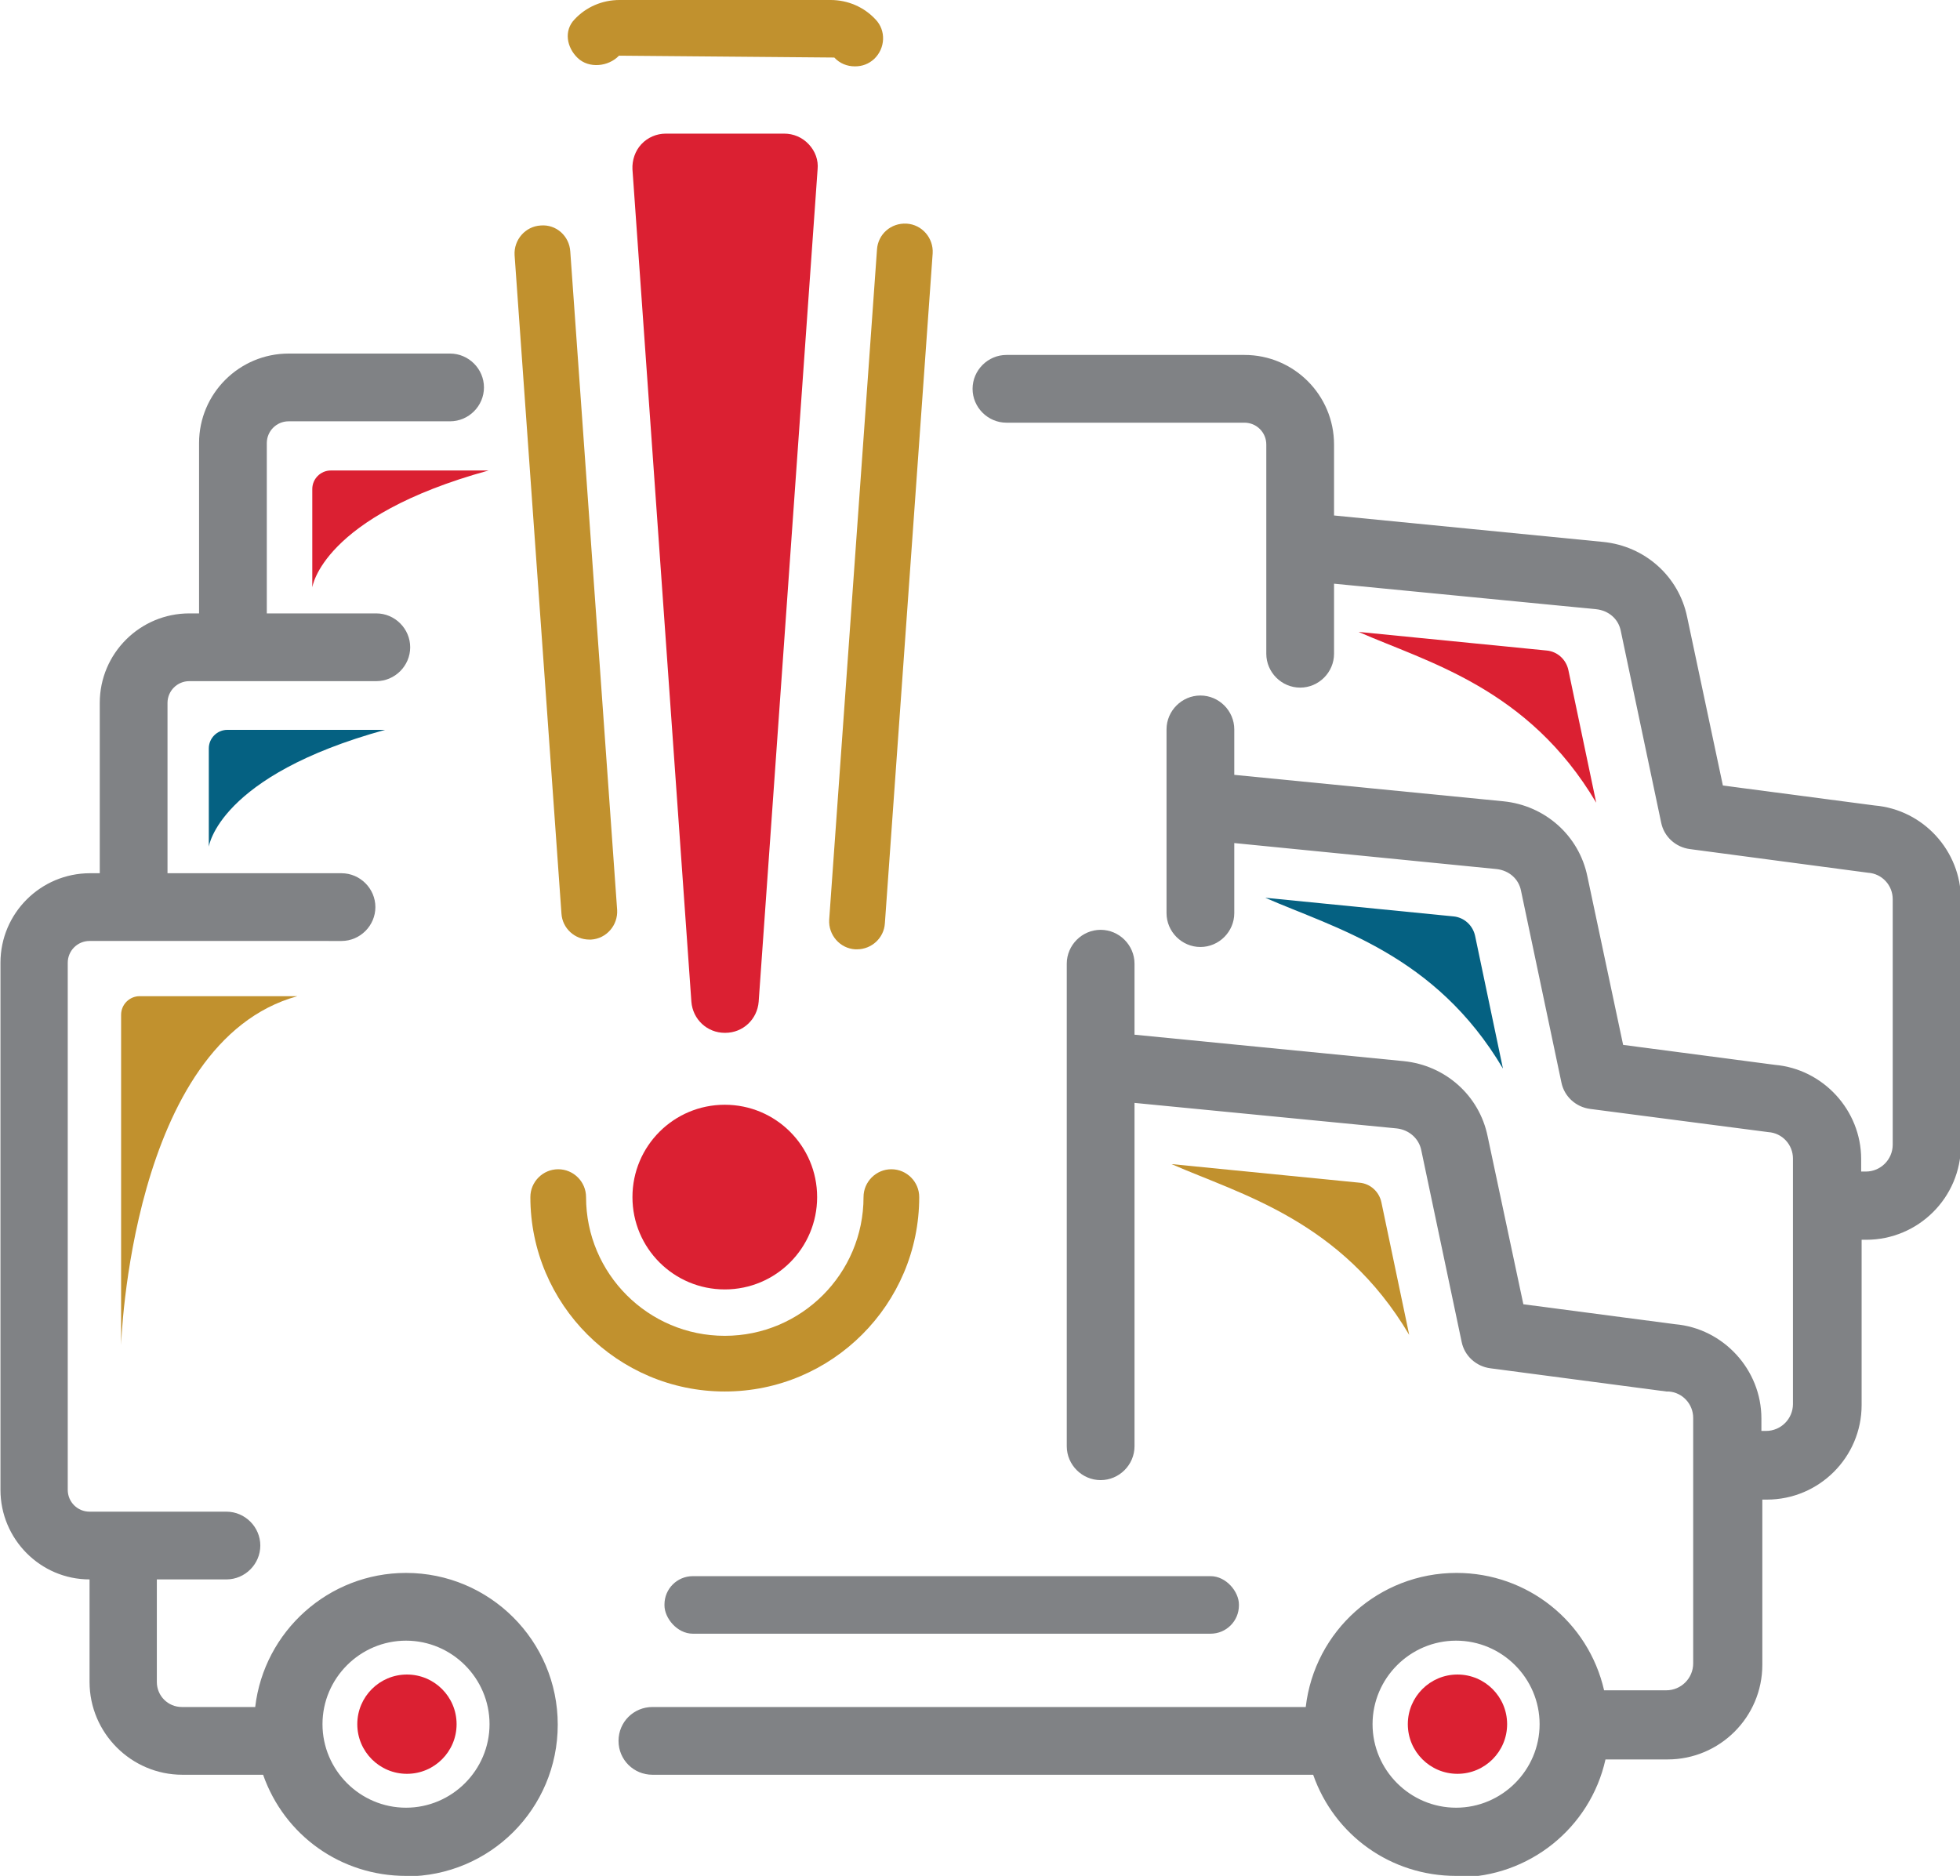 <?xml version="1.0" encoding="UTF-8"?>
<svg id="Layer_1" data-name="Layer 1" xmlns="http://www.w3.org/2000/svg" viewBox="0 0 42.24 40.43">
  <defs>
    <style>
      .cls-1 {
        fill: #c1912e;
      }

      .cls-2 {
        fill: #056182;
      }

      .cls-3 {
        fill: #808285;
      }

      .cls-4 {
        fill: #db2032;
      }
    </style>
  </defs>
  <g>
    <path class="cls-4" d="M15.62,27.79c-1.1,0-1.99-.89-1.99-1.99s.89-1.99,1.99-1.99,1.99.89,1.99,1.99-.89,1.99-1.99,1.99Z"/>
    <path class="cls-4" d="M15.62,22.26h0c-.38,0-.69-.29-.72-.67l-1.27-17.94c-.01-.2.06-.4.19-.54.14-.15.33-.23.53-.23h2.55c.2,0,.39.08.53.23.14.15.21.34.19.54l-1.27,17.94c-.03.38-.34.67-.72.67Z"/>
  </g>
  <g>
    <g>
      <path class="cls-3" d="M8.75,34.08c-1.64,0-2.98,1.28-3.08,2.89h-1.74c-.39,0-.72-.32-.72-.72v-2.38h1.68c.31,0,.56-.25.56-.56s-.25-.56-.56-.56H1.93c-.36,0-.65-.29-.65-.65v-11.36c0-.36.29-.65.65-.65h5.43c.31,0,.56-.25.56-.56s-.25-.56-.56-.56h-3.93v-3.84c0-.36.29-.65.65-.65h4.03c.31,0,.56-.25.56-.56s-.25-.56-.56-.56h-2.53v-3.84c0-.36.29-.65.65-.65h3.48c.31,0,.56-.25.56-.56s-.25-.56-.56-.56h-3.48c-.97,0-1.76.79-1.76,1.76v3.84h-.39c-.97,0-1.76.79-1.76,1.76v3.84h-.39c-.97,0-1.76.79-1.76,1.76v11.36c0,.97.79,1.76,1.76,1.76h.16v2.38c0,1.01.82,1.83,1.83,1.83h1.87c.39,1.26,1.57,2.18,2.95,2.18,1.7,0,3.09-1.39,3.09-3.09s-1.39-3.09-3.09-3.09ZM8.75,39.15c-1.09,0-1.98-.89-1.98-1.98s.89-1.98,1.98-1.98,1.98.89,1.98,1.98-.89,1.98-1.98,1.98Z"/>
      <path class="cls-3" d="M8.75,40.43c-1.4,0-2.62-.87-3.08-2.18h-1.74c-1.1,0-2-.9-2-2v-2.21c-1.06,0-1.92-.87-1.92-1.93v-11.36c0-1.07.87-1.93,1.93-1.93h.21v-3.67c0-1.07.87-1.93,1.93-1.93h.21v-3.67c0-1.07.87-1.93,1.93-1.93h3.48c.4,0,.73.33.73.73s-.33.73-.73.73h-3.48c-.26,0-.47.21-.47.47v3.67h2.36c.4,0,.73.33.73.73s-.33.73-.73.73h-4.03c-.26,0-.47.21-.47.47v3.67h3.75c.4,0,.73.33.73.73s-.33.73-.73.73H1.93c-.26,0-.47.21-.47.47v11.36c0,.26.21.47.47.47h2.95c.4,0,.73.33.73.73s-.33.73-.73.73h-1.5v2.21c0,.3.24.54.54.54h1.58c.19-1.63,1.58-2.89,3.25-2.89,1.8,0,3.27,1.46,3.27,3.27s-1.46,3.27-3.27,3.27ZM1.93,19.17c-.87,0-1.58.71-1.58,1.58v11.36c0,.87.71,1.58,1.58,1.58h.34v2.55c0,.91.74,1.65,1.65,1.65h2l.04.12c.38,1.23,1.5,2.06,2.79,2.06,1.61,0,2.92-1.31,2.92-2.92s-1.31-2.92-2.92-2.92-2.81,1.2-2.91,2.73v.16h-1.91c-.49,0-.89-.4-.89-.89v-2.55h1.85c.21,0,.38-.17.38-.38s-.17-.38-.38-.38H1.93c-.45,0-.82-.37-.82-.82v-11.36c0-.45.37-.82.82-.82h5.43c.21,0,.38-.17.38-.38s-.17-.38-.38-.38H3.26v-4.01c0-.45.37-.82.82-.82h4.03c.21,0,.38-.17.38-.38s-.17-.38-.38-.38h-2.71v-4.01c0-.45.37-.82.82-.82h3.48c.21,0,.38-.17.38-.38s-.17-.38-.38-.38h-3.48c-.87,0-1.58.71-1.58,1.58v4.01h-.56c-.87,0-1.58.71-1.58,1.58v4.01h-.56ZM8.75,39.32c-1.19,0-2.15-.97-2.15-2.15s.97-2.15,2.15-2.15,2.15.97,2.15,2.15-.97,2.15-2.15,2.15ZM8.75,35.36c-.99,0-1.8.81-1.8,1.8s.81,1.8,1.8,1.8,1.8-.81,1.8-1.8-.81-1.8-1.8-1.8Z"/>
    </g>
    <g>
      <path class="cls-3" d="M40.35,17.51l-3.39-.45-.79-3.75c-.17-.81-.84-1.4-1.66-1.48l-5.96-.58v-1.69c0-.97-.79-1.76-1.76-1.76h-5.13c-.31,0-.56.25-.56.56s.25.56.56.56h5.13c.36,0,.65.29.65.65v4.51c0,.31.25.56.56.56s.56-.25.56-.56v-1.7l5.85.57c.34.03.61.28.68.61l.87,4.13c.05.23.24.41.47.44l3.8.5s.02,0,.03,0c.4.03.69.35.69.75v5.29c0,.42-.34.75-.75.75h-.28v-.45c0-.96-.75-1.77-1.71-1.85l-3.39-.45-.79-3.75c-.17-.81-.84-1.4-1.66-1.48l-5.96-.58v-1.14c0-.31-.25-.56-.56-.56s-.56.25-.56.56v3.96c0,.31.25.56.56.56s.56-.25.56-.56v-1.71l5.85.57c.34.03.61.28.68.61l.87,4.13c.05.23.24.41.47.44l3.8.5s.02,0,.03,0c.4.03.69.35.69.75v5.29c0,.42-.34.75-.75.75h-.28v-.45c0-.96-.75-1.77-1.71-1.85l-3.39-.45-.79-3.75c-.17-.81-.84-1.4-1.66-1.49l-5.96-.58v-1.69c0-.31-.25-.56-.56-.56s-.56.25-.56.56v10.4c0,.31.25.56.56.56s.56-.25.56-.56v-7.59l5.85.57c.34.03.61.28.68.61l.87,4.13c.05.23.24.41.47.44l3.8.5s.02,0,.03,0c.4.03.69.35.69.75v5.29c0,.42-.34.75-.75.75h-1.48c-.27-1.44-1.53-2.53-3.04-2.53-1.64,0-2.98,1.28-3.08,2.89h-14.24c-.31,0-.56.25-.56.56,0,.31.25.56.56.56h14.37c.39,1.26,1.57,2.18,2.95,2.18,1.52,0,2.78-1.1,3.04-2.54h1.48c1.03,0,1.87-.84,1.87-1.87v-3.73h.28c1.03,0,1.87-.84,1.87-1.87v-3.73h.28c1.03,0,1.87-.84,1.87-1.87v-5.29c0-.96-.75-1.77-1.71-1.85ZM31.38,39.15c-1.09,0-1.98-.89-1.98-1.98s.89-1.98,1.98-1.98,1.98.89,1.98,1.98-.89,1.98-1.98,1.98Z"/>
      <path class="cls-3" d="M31.38,40.43c-1.4,0-2.62-.87-3.08-2.18h-14.24c-.4,0-.73-.32-.73-.73s.33-.73.73-.73h14.08c.19-1.64,1.58-2.89,3.25-2.89,1.53,0,2.84,1.05,3.18,2.53h1.34c.32,0,.58-.26.58-.58v-5.29c0-.3-.23-.55-.53-.57h-.05s-3.79-.5-3.79-.5c-.31-.04-.56-.27-.62-.57l-.87-4.13c-.05-.25-.26-.44-.53-.47l-5.65-.55v7.4c0,.4-.33.73-.73.73s-.73-.33-.73-.73v-10.4c0-.4.33-.73.73-.73s.73.33.73.73v1.53l5.8.57c.9.09,1.63.74,1.81,1.62l.77,3.62,3.27.43c1.04.09,1.86.98,1.86,2.03v.27h.1c.32,0,.58-.26.58-.58v-5.29c0-.3-.23-.55-.53-.57l-3.84-.5c-.31-.04-.56-.27-.62-.57l-.87-4.13c-.05-.26-.26-.44-.53-.47l-5.65-.56v1.51c0,.4-.33.73-.73.73s-.73-.33-.73-.73v-3.96c0-.4.33-.73.73-.73s.73.33.73.73v.98l5.8.57c.9.09,1.63.74,1.81,1.62l.77,3.63,3.27.43c1.04.09,1.86.98,1.86,2.03v.27h.1c.32,0,.58-.26.58-.58v-5.29c0-.3-.23-.55-.53-.57l-3.84-.51c-.31-.04-.56-.27-.62-.57l-.87-4.13c-.05-.26-.26-.44-.53-.47l-5.65-.55v1.51c0,.4-.33.73-.73.73s-.73-.33-.73-.73v-4.51c0-.26-.21-.47-.47-.47h-5.13c-.4,0-.73-.33-.73-.73s.33-.73.73-.73h5.13c1.07,0,1.93.87,1.93,1.93v1.53l5.8.57c.9.09,1.63.74,1.81,1.62l.77,3.63,3.27.43c1.05.09,1.86.98,1.86,2.03v5.29c0,1.13-.92,2.04-2.04,2.04h-.1v3.56c0,1.13-.92,2.04-2.04,2.04h-.1v3.56c0,1.13-.92,2.04-2.04,2.04h-1.34c-.33,1.48-1.65,2.54-3.18,2.54ZM28.56,37.9l.04.12c.38,1.23,1.5,2.06,2.79,2.06,1.41,0,2.62-1.01,2.87-2.4l.03-.14h1.63c.93,0,1.69-.76,1.69-1.69v-3.91h.45c.93,0,1.69-.76,1.69-1.69v-3.91h.45c.93,0,1.69-.76,1.69-1.69v-5.29c0-.87-.68-1.61-1.55-1.68h0s-3.52-.46-3.52-.46l-.82-3.87c-.16-.73-.76-1.27-1.5-1.35l-6.11-.6v-1.85c0-.87-.71-1.58-1.58-1.58h-5.13c-.21,0-.38.17-.38.38s.17.38.38.38h5.13c.45,0,.82.37.82.82v4.51c0,.21.17.38.38.38s.38-.17.38-.38v-1.9l6.04.59c.41.04.75.34.83.75l.87,4.13c.03.16.16.28.32.3l3.8.5c.51.04.88.43.88.92v5.29c0,.51-.42.93-.93.93h-.45v-.62c0-.87-.68-1.61-1.55-1.68l-3.53-.46-.82-3.87c-.16-.73-.76-1.27-1.5-1.35l-6.11-.6v-1.3c0-.21-.17-.38-.38-.38s-.38.17-.38.38v3.96c0,.21.17.38.38.38s.38-.17.38-.38v-1.9l6.04.59c.41.04.75.34.83.75l.87,4.13c.03.16.16.28.32.3l3.8.5c.51.04.88.43.88.92v5.29c0,.51-.42.93-.93.93h-.45v-.62c0-.87-.68-1.61-1.55-1.68l-3.53-.47-.82-3.87c-.16-.73-.76-1.27-1.5-1.35l-6.11-.6v-1.85c0-.21-.17-.38-.38-.38s-.38.17-.38.38v10.4c0,.21.17.38.38.38s.38-.17.38-.38v-7.79l6.04.59c.41.04.75.34.83.75l.87,4.13c.03.16.16.28.32.3l3.8.5c.51.04.88.44.88.92v5.29c0,.51-.42.93-.93.93h-1.63l-.03-.14c-.26-1.38-1.46-2.39-2.87-2.39-1.53,0-2.81,1.2-2.91,2.73v.16s-14.41,0-14.41,0c-.21,0-.38.17-.38.38s.17.38.38.38h14.5ZM31.38,39.32c-1.19,0-2.15-.97-2.15-2.15s.97-2.15,2.15-2.15,2.15.97,2.15,2.15-.97,2.15-2.15,2.15ZM31.38,35.36c-.99,0-1.8.81-1.8,1.8s.81,1.8,1.8,1.8,1.8-.81,1.8-1.8-.81-1.8-1.8-1.8Z"/>
    </g>
  </g>
  <path class="cls-1" d="M25.26,25.09l4.04.4c.23.02.42.19.47.42l.6,2.86c-1.46-2.47-3.64-3.03-5.12-3.68Z"/>
  <path class="cls-2" d="M27.28,19.35l4.04.4c.23.02.42.19.47.42l.6,2.86c-1.46-2.47-3.64-3.03-5.12-3.68Z"/>
  <path class="cls-4" d="M29.29,13.62l4.04.4c.23.02.42.19.47.42l.6,2.86c-1.46-2.47-3.64-3.03-5.12-3.68Z"/>
  <circle class="cls-4" cx="8.77" cy="37.16" r="1.07"/>
  <circle class="cls-4" cx="31.41" cy="37.16" r="1.07"/>
  <path class="cls-1" d="M2.61,28.99v-7.12c0-.22.18-.4.4-.4h3.4c-3.6.99-3.8,7.52-3.8,7.52Z"/>
  <path class="cls-2" d="M4.5,18.24v-2.11c0-.22.18-.4.4-.4h3.4c-3.6.99-3.8,2.52-3.8,2.52Z"/>
  <path class="cls-4" d="M6.73,12.65v-2.11c0-.22.18-.4.4-.4h3.4c-3.6.99-3.8,2.52-3.8,2.52Z"/>
  <rect class="cls-3" x="14.32" y="33.97" width="12.38" height="1.24" rx=".61" ry=".61"/>
  <path class="cls-1" d="M12.7,20.25c-.31,0-.58-.24-.6-.56l-1.01-14.19c-.02-.33.23-.62.56-.64.34-.03.62.23.64.56l1.01,14.19c.02.33-.23.62-.56.64-.01,0-.03,0-.04,0Z"/>
  <path class="cls-1" d="M18.47,20.46s-.03,0-.04,0c-.33-.02-.58-.31-.56-.64l1.03-14.44c.02-.33.3-.58.64-.56.33.02.58.31.56.64l-1.03,14.44c-.02.32-.29.56-.6.56Z"/>
  <path class="cls-1" d="M15.62,29.99c-2.31,0-4.19-1.88-4.19-4.19,0-.33.27-.6.6-.6s.6.27.6.6c0,1.65,1.34,2.99,2.99,2.99s2.99-1.34,2.99-2.99c0-.33.27-.6.6-.6s.6.27.6.6c0,2.31-1.88,4.19-4.19,4.19Z"/>
  <path class="cls-1" d="M18.42,1.43c-.16,0-.32-.06-.44-.19l-4.64-.04c-.23.24-.65.28-.89.05-.24-.23-.3-.59-.07-.83.25-.27.6-.42.97-.42h4.55c.37,0,.72.15.97.42.23.24.21.62-.03.85-.12.11-.26.16-.41.16Z"/>
</svg>
